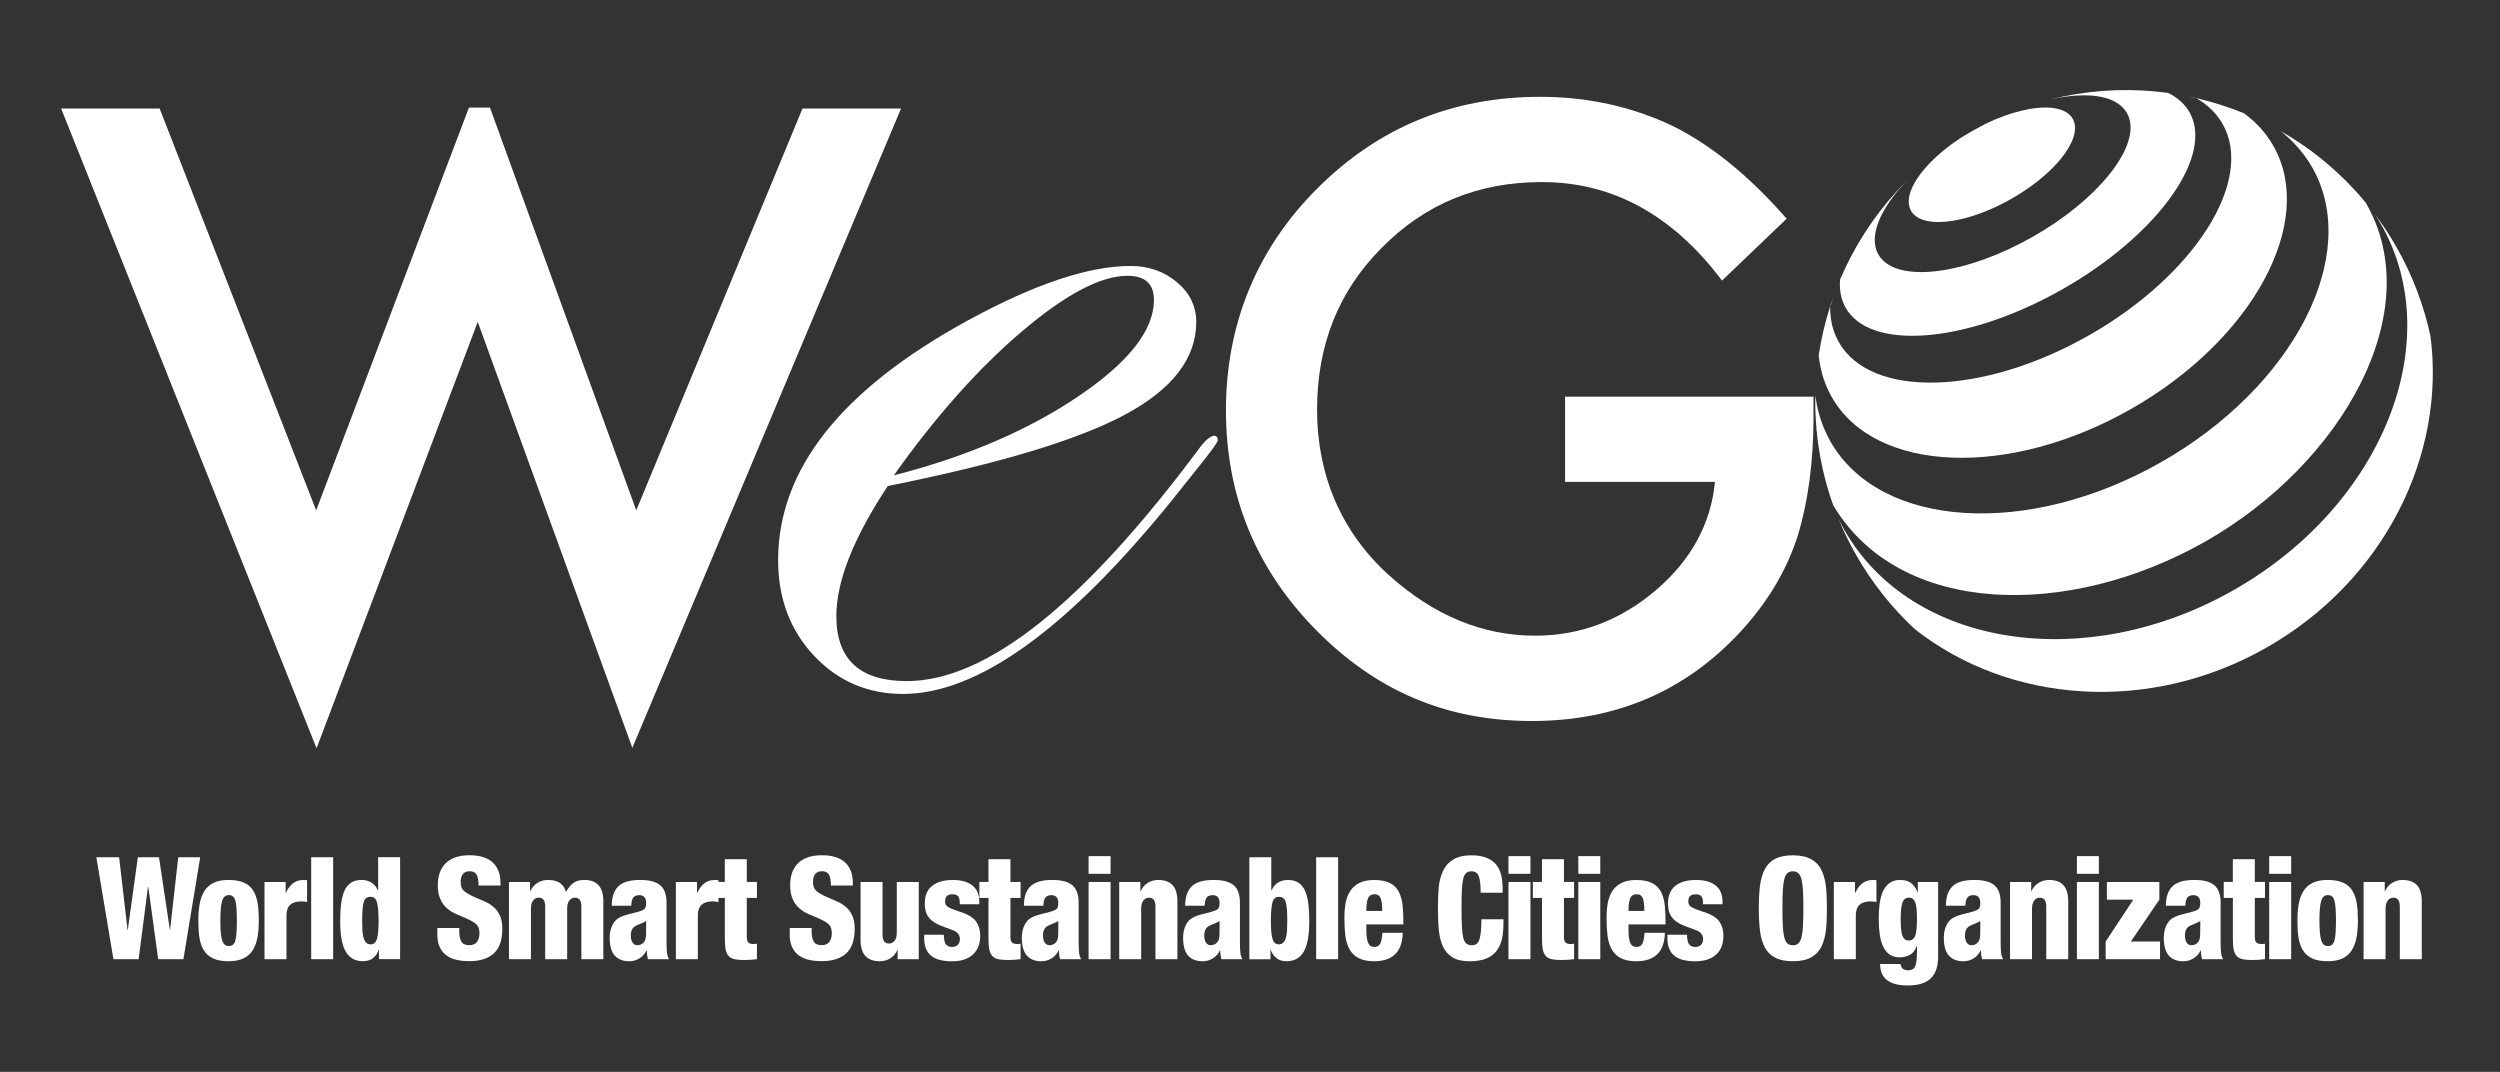 <?xml version="1.0" encoding="UTF-8"?> <svg xmlns="http://www.w3.org/2000/svg" width="800" height="343" viewBox="0 0 800 343" fill="none"><rect x="0" y="0" width="800" height="343" fill="#333333" stroke="none"/><path d="M500.821 126.93H580.321V133.28C580.321 147.74 578.621 160.53 575.211 171.66C571.891 181.96 566.281 191.6 558.391 200.57C540.531 220.68 517.811 230.72 490.231 230.72C462.651 230.72 440.271 221 421.081 201.56C401.891 182.04 392.301 158.61 392.301 131.28C392.301 103.95 402.061 79.69 421.581 60.26C441.101 40.74 464.851 30.98 492.861 30.98C507.891 30.98 521.931 34.04 534.971 40.16C547.431 46.28 559.691 56.22 571.731 69.98L551.041 89.79C535.261 68.78 516.031 58.26 493.351 58.26C473.001 58.26 455.921 65.28 442.141 79.32C428.351 93.11 421.461 110.39 421.461 131.15C421.461 151.91 429.141 170.24 444.511 184.11C458.871 196.99 474.451 203.42 491.231 203.42C505.511 203.42 518.351 198.62 529.731 189C541.111 179.31 547.471 167.7 548.791 154.2H500.821V126.91V126.93Z" fill="white"></path><path d="M389.7 140.87C389.7 141.36 388.25 143.45 385.34 147.16L374.93 160.21C341.51 201.44 312.85 222.06 288.95 222.06C277.65 222.06 268.16 217.98 260.5 209.84C252.83 201.69 249 191.49 249 179.23C249 150.19 269.24 124.63 309.73 102.53C331.02 90.92 348.36 85.11 361.75 85.11C367.55 85.11 372.51 86.85 376.63 90.31C380.74 93.78 382.8 98.02 382.8 103.02C382.8 114.63 375.22 124.52 360.06 132.66C344.9 140.81 319.57 148.43 284.08 155.52C273.11 172.14 267.63 186.01 267.63 197.14C267.63 211.02 275.14 217.95 290.16 217.95C315.67 217.95 346.91 193.07 383.89 143.3C385.83 140.72 387.44 139.43 388.74 139.43C389.38 139.59 389.71 140.07 389.71 140.88L389.7 140.87ZM369.26 95.99C369.26 90.83 366.44 88.25 360.79 88.25C352.25 88.25 340.99 94.18 327.04 106.03C313.08 117.89 299.41 133.25 286.02 152.12C309.25 146.15 328.92 137.72 345.06 126.83C361.19 115.94 369.26 105.66 369.26 95.98V95.99Z" fill="white"></path><path d="M203.601 163.31L156.791 34.43H150.061L101.171 163.31L51.081 34.72H19.561L101.301 239.45L152.881 103.01L202.351 239.32L288.331 34.72H256.801L203.601 163.31Z" fill="white"></path><path d="M702.831 31.43C702.831 31.43 702.781 31.41 702.751 31.39C702.511 31.33 702.271 31.27 702.021 31.22C701.431 31.14 700.821 31.07 700.221 31.01C701.091 31.14 701.971 31.27 702.831 31.43Z" fill="white"></path><path d="M586.62 95.62C586.36 96.17 586.11 96.72 585.87 97.27C585.8 97.51 585.72 97.75 585.65 97.99C585.65 98.02 585.65 98.05 585.65 98.07C585.96 97.25 586.29 96.43 586.63 95.61L586.62 95.62Z" fill="white"></path><path d="M725.28 207.23C763 185.78 782.71 145.54 777.75 107.55C775.67 97.83 772.09 88.25 766.92 79.15C764.78 75.38 762.43 71.81 759.89 68.44C760.62 69.55 761.32 70.68 761.98 71.85C783.37 109.46 762.26 161.83 714.81 188.81C667.37 215.79 611.57 207.17 590.18 169.56C589.52 168.39 588.89 167.21 588.32 166.02C589.92 169.93 591.79 173.77 593.94 177.54C599.11 186.64 605.51 194.61 612.8 201.37C642.91 225.05 687.58 228.68 725.3 207.23H725.28Z" fill="white"></path><path d="M744.41 52.12C739.82 48.26 734.92 44.86 729.77 41.93C731.27 43.1 732.68 44.36 733.99 45.72C736.28 48.08 738.27 50.7 739.92 53.59C755.78 81.46 734.12 123.69 691.53 147.91C648.96 172.13 601.59 169.16 585.74 141.27C584.09 138.37 582.86 135.32 582 132.15C581.51 130.33 581.15 128.47 580.9 126.59C580.79 132.5 581.21 138.46 582.17 144.39C583.12 150.22 584.6 156.02 586.64 161.71C607.88 197.3 661.9 198.19 705.75 173.26C749.48 148.38 777.22 99.57 757.03 64.85C753.17 60.18 748.94 55.93 744.4 52.13L744.41 52.12Z" fill="white"></path><path d="M585.65 97.99C585.6 98.13 585.56 98.28 585.51 98.42C585.55 98.3 585.6 98.19 585.64 98.07C585.64 98.04 585.64 98.01 585.64 97.99H585.65Z" fill="white"></path><path d="M703.19 31.49C703.05 31.45 702.89 31.41 702.75 31.38C702.78 31.4 702.81 31.4 702.83 31.42C702.96 31.44 703.08 31.46 703.19 31.48V31.49Z" fill="white"></path><path d="M723.81 41.48C722.11 39.54 720.2 37.79 718.08 36.25C713.25 34.28 708.27 32.69 703.2 31.5C703.09 31.48 702.97 31.46 702.84 31.44C705.89 33.19 708.4 35.43 710.29 38.17C710.61 38.64 710.94 39.14 711.23 39.65C721.51 57.73 702.36 88.02 668.45 107.31C634.53 126.6 598.71 127.57 588.43 109.5C588.14 108.99 587.88 108.46 587.63 107.93C586.24 104.92 585.61 101.61 585.65 98.1C585.61 98.22 585.56 98.33 585.52 98.45C583.95 103.42 582.77 108.5 581.99 113.66C582.24 116.27 582.76 118.81 583.58 121.26C584.24 123.27 585.11 125.2 586.16 127.06C599.99 151.39 642.84 153.11 681.86 130.92C720.89 108.73 741.31 71.01 727.48 46.69C726.43 44.84 725.2 43.11 723.82 41.51L723.81 41.48Z" fill="white"></path><path d="M695.47 30.66C695.32 30.56 695.15 30.47 694.99 30.37C694.61 30.15 694.22 29.94 693.82 29.74C682.77 28.23 671.44 28.56 660.27 30.87C659.81 31 659.34 31.13 658.86 31.27C663.66 30.42 667.99 30.27 671.55 30.86C673.01 31.1 674.34 31.46 675.52 31.95C677.79 32.89 679.54 34.29 680.62 36.17C680.9 36.67 681.12 37.19 681.31 37.74C684.47 47.42 671.29 63.93 650.5 75.76C629.7 87.58 608.77 90.48 602.07 82.81C601.69 82.37 601.35 81.91 601.07 81.41C600.01 79.53 599.7 77.32 600.07 74.88C600.25 73.62 600.62 72.29 601.15 70.92C602.48 67.55 604.81 63.91 607.99 60.23C607.64 60.57 607.28 60.9 606.94 61.23C599.25 69.64 593.17 79.22 588.82 89.48C588.79 89.93 588.76 90.38 588.76 90.82V91.37C588.8 93.96 589.41 96.36 590.62 98.49C590.84 98.89 591.1 99.27 591.35 99.64C600.33 112.32 630.51 109.32 660.04 92.53C689.56 75.74 707.56 51.33 701.25 37.13C701.06 36.72 700.87 36.31 700.64 35.92C699.44 33.79 697.67 32.04 695.48 30.68L695.47 30.66Z" fill="white"></path><path d="M660.27 30.88C658.86 31.17 657.46 31.49 656.07 31.84C657.03 31.63 657.96 31.44 658.87 31.28C659.35 31.14 659.82 31.01 660.28 30.88H660.27Z" fill="white"></path><path d="M609.9 58.1C608.89 59.12 607.89 60.16 606.93 61.22C607.28 60.89 607.63 60.56 607.98 60.22C608.59 59.52 609.24 58.81 609.9 58.11V58.1Z" fill="white"></path><path d="M660.459 35.52C659.029 34.84 657.219 34.48 655.129 34.41C652.749 34.35 650.019 34.67 647.059 35.37C643.399 36.24 639.399 37.67 635.329 39.64C634.879 39.87 634.419 40.11 633.989 40.35C633.059 40.84 632.129 41.33 631.219 41.86C630.299 42.38 629.399 42.92 628.509 43.46C628.069 43.72 627.639 43.99 627.219 44.26C623.439 46.75 620.169 49.45 617.549 52.16C615.439 54.34 613.759 56.53 612.599 58.6C611.599 60.43 610.969 62.17 610.819 63.75C610.699 65.11 610.909 66.37 611.519 67.44C612.079 68.42 612.919 69.18 613.999 69.77C619.589 72.75 631.629 70.45 643.609 63.64C655.589 56.83 663.709 47.66 664.009 41.33C664.069 40.11 663.829 38.99 663.289 38.02C662.679 36.94 661.699 36.12 660.469 35.53L660.459 35.52Z" fill="white"></path><mask id="mask0_191_1213" style="mask-type:luminance" maskUnits="userSpaceOnUse" x="0" y="0" width="800" height="343"><path d="M800 0H0V342.86H800V0Z" fill="white"></path></mask><g mask="url(#mask0_191_1213)"><path d="M68.081 306.64C66.801 306.02 65.821 305.13 65.161 303.99C64.491 302.85 64.051 301.53 63.811 300.01C63.581 298.51 63.471 296.71 63.471 294.65C63.471 292.59 63.611 290.86 63.881 289.31C64.151 287.75 64.641 286.4 65.331 285.24C66.021 284.08 67.001 283.18 68.281 282.54C69.551 281.9 71.181 281.58 73.141 281.58C75.221 281.58 76.911 281.89 78.221 282.52C79.521 283.15 80.491 284.03 81.141 285.18C81.791 286.32 82.231 287.64 82.471 289.16C82.701 290.66 82.821 292.45 82.821 294.52C82.821 296.59 82.681 298.31 82.411 299.87C82.131 301.42 81.651 302.78 80.961 303.93C80.261 305.09 79.281 305.99 78.011 306.63C76.731 307.27 75.121 307.59 73.151 307.59C71.071 307.59 69.381 307.28 68.091 306.65M75.301 288.15C74.971 287.01 74.271 286.43 73.201 286.43C72.191 286.43 71.481 287.03 71.101 288.22C70.711 289.4 70.511 291.53 70.511 294.57C70.511 297.61 70.711 299.74 71.101 300.94C71.491 302.15 72.191 302.74 73.201 302.74C74.271 302.74 74.971 302.18 75.301 301.03C75.641 299.89 75.801 297.75 75.801 294.61C75.801 291.47 75.641 289.29 75.301 288.15Z" fill="white"></path><path d="M84.641 282.23H91.411V285.7H91.501C92.021 284.48 92.741 283.49 93.671 282.73C94.591 281.97 95.761 281.59 97.141 281.59C97.601 281.59 97.981 281.62 98.271 281.68V288.63C97.661 288.51 97.011 288.45 96.321 288.45C94.851 288.45 93.701 288.81 92.891 289.52C92.081 290.24 91.671 291.37 91.671 292.93V306.95H84.641V282.24V282.23Z" fill="white"></path><path d="M106.61 274.32H99.58V306.94H106.61V274.32Z" fill="white"></path><path d="M121.269 303.93H121.189C120.869 304.93 120.299 305.79 119.469 306.51C118.649 307.22 117.519 307.58 116.109 307.58C113.679 307.58 111.859 306.57 110.659 304.56C109.459 302.55 108.859 299.29 108.859 294.78C108.859 292.68 108.959 290.85 109.139 289.3C109.329 287.75 109.659 286.39 110.139 285.23C110.619 284.07 111.309 283.18 112.219 282.54C113.129 281.9 114.279 281.58 115.669 281.58C116.799 281.58 117.819 281.83 118.729 282.33C119.639 282.83 120.369 283.69 120.919 284.91H121.009V274.31H128.039V306.93H121.269V303.91V303.93ZM120.669 288.88C120.349 287.62 119.649 286.98 118.579 286.98C117.419 286.98 116.689 287.56 116.369 288.72C116.049 289.88 115.899 291.78 115.899 294.43C115.899 295.65 115.919 296.68 115.959 297.53C115.999 298.39 116.109 299.17 116.289 299.89C116.469 300.61 116.739 301.17 117.109 301.58C117.479 301.99 117.989 302.2 118.629 302.2C119.619 302.2 120.279 301.6 120.629 300.42C120.979 299.23 121.149 297.34 121.149 294.75C121.149 292.16 120.989 290.14 120.669 288.88Z" fill="white"></path><path d="M146.969 296.98V298.12C146.969 299.49 147.199 300.56 147.659 301.32C148.119 302.08 148.949 302.46 150.139 302.46C151.329 302.46 152.169 302.09 152.679 301.34C153.189 300.59 153.429 299.67 153.429 298.58C153.429 297.21 153.009 296.19 152.149 295.52C151.289 294.85 149.949 294.15 148.139 293.42C146.839 292.9 145.779 292.43 144.969 292C144.159 291.57 143.379 290.99 142.619 290.26C141.869 289.53 141.259 288.59 140.799 287.45C140.339 286.31 140.099 284.91 140.099 283.27C140.099 281.9 140.279 280.64 140.639 279.5C140.999 278.36 141.589 277.35 142.399 276.46C143.209 275.58 144.259 274.89 145.569 274.41C146.869 273.92 148.439 273.68 150.259 273.68C152.079 273.68 153.549 273.9 154.819 274.34C156.089 274.78 157.119 275.4 157.899 276.21C158.689 277.01 159.259 277.95 159.619 279.02C159.979 280.08 160.159 281.27 160.159 282.58V283.36H153.129C153.129 281.74 152.929 280.6 152.529 279.93C152.099 279.17 151.359 278.79 150.319 278.79C148.379 278.79 147.409 279.96 147.409 282.31C147.409 283.62 147.849 284.62 148.709 285.3C149.579 285.99 150.939 286.71 152.789 287.47C154.059 287.99 155.109 288.45 155.919 288.86C156.729 289.27 157.509 289.84 158.269 290.55C159.019 291.26 159.619 292.16 160.069 293.24C160.519 294.33 160.739 295.64 160.739 297.2C160.739 300.8 159.839 303.42 158.029 305.08C156.219 306.74 153.589 307.57 150.149 307.57C148.729 307.57 147.419 307.44 146.219 307.18C145.019 306.92 143.949 306.47 143.009 305.83C142.069 305.19 141.319 304.31 140.769 303.2C140.219 302.09 139.949 300.71 139.949 299.07V296.97H146.979L146.969 296.98Z" fill="white"></path><path d="M162.85 282.23H169.62V285.16H169.71C170.23 284.03 170.98 283.15 171.97 282.53C172.95 281.9 174.08 281.59 175.35 281.59C175.95 281.59 176.53 281.64 177.07 281.73C177.6 281.82 178.14 282 178.68 282.26C179.21 282.52 179.69 282.91 180.11 283.42C180.53 283.94 180.87 284.59 181.13 285.38C181.94 283.98 182.78 283 183.65 282.43C184.52 281.87 185.62 281.58 186.95 281.58C188.97 281.58 190.5 282.14 191.52 283.25C192.55 284.36 193.07 286.09 193.07 288.44V306.94H186.04V290.08C186.04 288.2 185.36 287.25 184 287.25C183.27 287.25 182.68 287.54 182.2 288.14C181.72 288.74 181.49 289.61 181.49 290.77V306.94H174.46V290.08C174.46 288.2 173.78 287.25 172.42 287.25C171.69 287.25 171.09 287.54 170.61 288.14C170.14 288.74 169.9 289.61 169.9 290.77V306.94H162.87V282.23H162.85Z" fill="white"></path><path d="M195.75 289.81C195.78 288.17 196.02 286.8 196.47 285.72C196.92 284.64 197.56 283.79 198.4 283.18C199.21 282.6 200.14 282.19 201.18 281.95C202.22 281.71 203.48 281.59 204.96 281.59C207.88 281.59 210 282.17 211.32 283.31C212.64 284.45 213.29 286.32 213.29 288.91V301.61C213.29 302.95 213.34 304.05 213.44 304.92C213.54 305.79 213.77 306.47 214.11 306.95H207.34C207.14 306.25 207.01 305.31 206.95 304.12H206.86C206.4 305.19 205.66 306.03 204.65 306.66C203.64 307.29 202.53 307.6 201.35 307.6C199.32 307.6 197.78 306.99 196.7 305.77C195.63 304.56 195.1 302.65 195.1 300.06C195.1 298.63 195.36 297.35 195.88 296.22C196.4 295.09 197.1 294.27 197.97 293.76C198.54 293.42 199.22 293.13 199.98 292.89C200.75 292.65 201.65 292.4 202.69 292.16C203.53 291.94 204.05 291.81 204.25 291.75C205.32 291.45 206.01 291.13 206.31 290.79C206.61 290.45 206.77 289.83 206.77 288.92C206.77 288.13 206.59 287.52 206.23 287.09C205.87 286.67 205.31 286.45 204.56 286.45C203.64 286.45 202.99 286.72 202.61 287.28C202.23 287.82 202.03 288.68 202 289.83H195.75V289.81ZM202.41 301.62C202.77 302.18 203.28 302.47 203.91 302.47C204.72 302.47 205.39 302.19 205.93 301.64C206.46 301.09 206.73 300.24 206.73 299.08C206.73 298.16 206.75 297.19 206.77 296.16V294.74C205.99 295.17 205.12 295.56 204.17 295.93C203.56 296.2 203.15 296.42 202.95 296.57C202.23 297.15 201.86 298.07 201.86 299.32C201.86 300.29 202.04 301.06 202.4 301.62" fill="white"></path><path d="M216.27 282.23H223.04V285.7H223.13C223.65 284.48 224.37 283.49 225.3 282.73C226.22 281.97 227.39 281.59 228.77 281.59C229.23 281.59 229.61 281.62 229.9 281.68V288.63C229.29 288.51 228.64 288.45 227.95 288.45C226.47 288.45 225.33 288.81 224.52 289.52C223.71 290.24 223.31 291.37 223.31 292.93V306.95H216.28V282.24L216.27 282.23Z" fill="white"></path><path d="M231.939 287.34H229.029V282.22H231.939V274.95H238.969V282.22H242.219V287.34H238.969V299.81C238.969 300.66 239.139 301.26 239.469 301.59C239.799 301.93 240.389 302.09 241.219 302.09C241.479 302.09 241.819 302.06 242.219 302V306.93C240.889 307.11 239.539 307.2 238.189 307.2C236.839 307.2 235.849 307.12 235.089 306.95C234.319 306.78 233.709 306.47 233.249 306.01C232.789 305.55 232.449 304.89 232.249 304.02C232.049 303.15 231.949 301.99 231.949 300.52V287.32L231.939 287.34Z" fill="white"></path><path d="M259.721 296.98V298.12C259.721 299.49 259.951 300.56 260.411 301.32C260.871 302.08 261.701 302.46 262.891 302.46C264.081 302.46 264.921 302.09 265.431 301.34C265.941 300.59 266.181 299.67 266.181 298.58C266.181 297.21 265.761 296.19 264.901 295.52C264.041 294.85 262.701 294.15 260.891 293.42C259.591 292.9 258.531 292.43 257.721 292C256.911 291.57 256.131 290.99 255.371 290.26C254.621 289.53 254.011 288.59 253.551 287.45C253.091 286.31 252.851 284.91 252.851 283.27C252.851 281.9 253.031 280.64 253.391 279.5C253.751 278.36 254.341 277.35 255.151 276.46C255.961 275.58 257.011 274.89 258.321 274.41C259.621 273.92 261.191 273.68 263.011 273.68C264.831 273.68 266.301 273.9 267.571 274.34C268.841 274.78 269.871 275.4 270.651 276.21C271.441 277.01 272.011 277.95 272.371 279.02C272.731 280.08 272.911 281.27 272.911 282.58V283.36H265.881C265.881 281.74 265.681 280.6 265.281 279.93C264.851 279.17 264.111 278.79 263.071 278.79C261.131 278.79 260.161 279.96 260.161 282.31C260.161 283.62 260.601 284.62 261.471 285.3C262.341 285.99 263.701 286.71 265.551 287.47C266.821 287.99 267.871 288.45 268.681 288.86C269.491 289.27 270.271 289.84 271.031 290.55C271.781 291.26 272.381 292.16 272.831 293.24C273.281 294.33 273.501 295.64 273.501 297.2C273.501 300.8 272.601 303.42 270.791 305.08C268.981 306.74 266.351 307.57 262.911 307.57C261.491 307.57 260.181 307.44 258.981 307.18C257.781 306.92 256.711 306.47 255.771 305.83C254.831 305.19 254.081 304.31 253.531 303.2C252.981 302.09 252.711 300.71 252.711 299.07V296.97H259.741L259.721 296.98Z" fill="white"></path><path d="M294.011 306.95H287.241V304.02H287.151C286.651 305.12 285.921 305.99 284.941 306.63C283.951 307.27 282.811 307.59 281.511 307.59C279.481 307.59 277.961 307.03 276.931 305.92C275.901 304.81 275.381 303.08 275.381 300.74V282.24H282.411V299.1C282.411 300.99 283.091 301.93 284.451 301.93C285.181 301.93 285.781 301.63 286.261 301.04C286.741 300.45 286.971 299.57 286.971 298.42V282.25H294.001V306.96L294.011 306.95Z" fill="white"></path><path d="M302 299.09C302.06 300.37 302.22 301.3 302.48 301.88C302.91 302.64 303.64 303.02 304.65 303.02C305.46 303.02 306.08 302.79 306.52 302.32C306.95 301.85 307.17 301.24 307.17 300.51C307.17 299.87 306.98 299.3 306.59 298.79C306.2 298.29 305.5 297.85 304.48 297.49C302.74 296.88 301.4 296.36 300.45 295.94C299.49 295.52 298.68 295 297.99 294.42C297.32 293.82 296.8 293.1 296.45 292.25C296.1 291.4 295.93 290.33 295.93 289.05C295.93 286.62 296.7 284.76 298.25 283.5C299.79 282.24 302 281.6 304.87 281.6C306.46 281.6 307.81 281.78 308.9 282.15C310.01 282.52 310.88 283.02 311.55 283.68C312.22 284.33 312.69 285.07 312.96 285.9C313.23 286.72 313.37 287.61 313.37 288.55V289.37H307.12V288.91C307.12 287.88 306.93 287.16 306.56 286.76C306.18 286.37 305.6 286.17 304.82 286.17C303.95 286.17 303.34 286.37 302.97 286.76C302.61 287.16 302.43 287.73 302.43 288.45C302.43 289.25 302.74 289.84 303.38 290.24C304.02 290.63 305.03 291.06 306.42 291.52C307.55 291.86 308.48 292.19 309.21 292.51C309.96 292.83 310.67 293.27 311.36 293.83C312.06 294.4 312.61 295.15 313.03 296.09C313.45 297.03 313.66 298.18 313.66 299.52C313.66 302.05 312.88 304.03 311.32 305.46C309.76 306.89 307.55 307.61 304.68 307.61C301.59 307.61 299.32 307 297.89 305.78C296.46 304.57 295.74 302.71 295.74 300.21V299.11H301.99L302 299.09Z" fill="white"></path><path d="M316.31 287.34H313.4V282.22H316.31V274.95H323.34V282.22H326.59V287.34H323.34V299.81C323.34 300.66 323.51 301.26 323.84 301.59C324.17 301.93 324.76 302.09 325.59 302.09C325.86 302.09 326.19 302.06 326.59 302V306.93C325.26 307.11 323.91 307.2 322.56 307.2C321.21 307.2 320.22 307.12 319.46 306.95C318.69 306.78 318.08 306.47 317.62 306.01C317.16 305.55 316.82 304.89 316.62 304.02C316.42 303.15 316.31 301.99 316.31 300.52V287.32V287.34Z" fill="white"></path><path d="M327.64 289.81C327.67 288.17 327.9 286.8 328.35 285.72C328.8 284.64 329.45 283.79 330.28 283.18C331.09 282.6 332.02 282.19 333.06 281.95C334.1 281.71 335.36 281.59 336.84 281.59C339.77 281.59 341.88 282.17 343.2 283.31C344.52 284.45 345.17 286.32 345.17 288.91V301.61C345.17 302.95 345.22 304.05 345.32 304.92C345.42 305.79 345.65 306.47 345.99 306.95H339.22C339.02 306.25 338.89 305.31 338.83 304.12H338.75C338.29 305.19 337.55 306.03 336.53 306.66C335.52 307.29 334.42 307.6 333.24 307.6C331.21 307.6 329.67 306.99 328.59 305.77C327.52 304.56 326.98 302.65 326.98 300.06C326.98 298.63 327.24 297.35 327.76 296.22C328.28 295.09 328.98 294.27 329.85 293.76C330.42 293.42 331.1 293.13 331.86 292.89C332.63 292.65 333.53 292.4 334.57 292.16C335.41 291.94 335.93 291.81 336.13 291.75C337.2 291.45 337.89 291.13 338.19 290.79C338.49 290.45 338.65 289.83 338.65 288.92C338.65 288.13 338.47 287.52 338.11 287.09C337.75 286.67 337.19 286.45 336.44 286.45C335.52 286.45 334.87 286.72 334.49 287.28C334.11 287.82 333.91 288.68 333.88 289.83H327.63L327.64 289.81ZM334.3 301.62C334.66 302.18 335.17 302.47 335.8 302.47C336.61 302.47 337.28 302.19 337.82 301.64C338.35 301.09 338.62 300.24 338.62 299.08C338.62 298.16 338.64 297.19 338.66 296.16V294.74C337.88 295.17 337.01 295.56 336.06 295.93C335.45 296.2 335.04 296.42 334.84 296.57C334.11 297.15 333.75 298.07 333.75 299.32C333.75 300.29 333.93 301.06 334.29 301.62" fill="white"></path><path d="M348.35 273.96H355.38V279.62H348.35V273.96ZM348.35 282.23H355.38V306.94H348.35V282.23Z" fill="white"></path><path d="M358.15 282.23H364.92V285.16H365.01C365.53 284.03 366.28 283.15 367.27 282.53C368.25 281.9 369.38 281.59 370.65 281.59C372.68 281.59 374.21 282.15 375.23 283.26C376.26 284.37 376.77 286.1 376.77 288.45V306.95H369.74V290.09C369.74 288.21 369.06 287.26 367.7 287.26C366.97 287.26 366.37 287.55 365.89 288.15C365.41 288.75 365.18 289.62 365.18 290.78V306.95H358.15V282.24V282.23Z" fill="white"></path><path d="M379.25 289.81C379.28 288.17 379.51 286.8 379.96 285.72C380.41 284.64 381.06 283.79 381.89 283.18C382.7 282.6 383.63 282.19 384.67 281.95C385.71 281.71 386.97 281.59 388.45 281.59C391.38 281.59 393.49 282.17 394.81 283.31C396.13 284.45 396.78 286.32 396.78 288.91V301.61C396.78 302.95 396.83 304.05 396.93 304.92C397.03 305.79 397.26 306.47 397.6 306.95H390.83C390.63 306.25 390.5 305.31 390.44 304.12H390.35C389.89 305.19 389.15 306.03 388.13 306.66C387.12 307.29 386.02 307.6 384.84 307.6C382.81 307.6 381.27 306.99 380.19 305.77C379.12 304.56 378.59 302.65 378.59 300.06C378.59 298.63 378.85 297.35 379.37 296.22C379.89 295.09 380.59 294.27 381.46 293.76C382.03 293.42 382.71 293.13 383.47 292.89C384.24 292.65 385.14 292.4 386.18 292.16C387.02 291.94 387.54 291.81 387.74 291.75C388.81 291.45 389.5 291.13 389.8 290.79C390.1 290.45 390.26 289.83 390.26 288.92C390.26 288.13 390.08 287.52 389.72 287.09C389.36 286.67 388.8 286.45 388.05 286.45C387.13 286.45 386.48 286.72 386.1 287.28C385.72 287.82 385.52 288.68 385.49 289.83H379.24L379.25 289.81ZM385.91 301.62C386.27 302.18 386.78 302.47 387.41 302.47C388.22 302.47 388.89 302.19 389.43 301.64C389.96 301.09 390.23 300.24 390.23 299.08C390.23 298.16 390.25 297.19 390.27 296.16V294.74C389.49 295.17 388.62 295.56 387.67 295.93C387.06 296.2 386.65 296.42 386.45 296.57C385.72 297.15 385.36 298.07 385.36 299.32C385.36 300.29 385.54 301.06 385.9 301.62" fill="white"></path><path d="M399.779 274.32H406.809V284.92H406.899C407.449 283.7 408.179 282.84 409.089 282.34C409.999 281.84 411.019 281.59 412.149 281.59C413.539 281.59 414.689 281.9 415.599 282.53C416.509 283.16 417.209 284.05 417.689 285.23C418.169 286.4 418.499 287.77 418.689 289.32C418.879 290.87 418.969 292.7 418.969 294.8C418.969 299.31 418.369 302.56 417.169 304.58C415.969 306.59 414.149 307.59 411.729 307.59C410.299 307.59 409.189 307.23 408.369 306.52C407.539 305.8 406.969 304.94 406.649 303.94H406.559V306.96H399.789V274.34L399.779 274.32ZM407.199 300.41C407.549 301.6 408.209 302.19 409.199 302.19C409.839 302.19 410.339 301.98 410.719 301.55C411.089 301.12 411.369 300.56 411.549 299.86C411.719 299.16 411.829 298.39 411.869 297.53C411.909 296.68 411.929 295.65 411.929 294.43C411.929 291.78 411.769 289.87 411.459 288.72C411.139 287.56 410.399 286.98 409.239 286.98C408.169 286.98 407.469 287.61 407.159 288.87C406.839 290.13 406.679 292.09 406.679 294.74C406.679 297.39 406.849 299.21 407.199 300.4" fill="white"></path><path d="M428.2 274.32H421.17V306.94H428.2V274.32Z" fill="white"></path><path d="M437.231 295.8V297.31C437.231 299.32 437.411 300.78 437.781 301.67C438.141 302.57 438.811 303.02 439.801 303.02C440.691 303.02 441.321 302.67 441.681 301.97C442.041 301.27 442.261 300.12 442.361 298.5H448.871C448.811 301.55 448.001 303.82 446.461 305.34C444.911 306.84 442.671 307.6 439.751 307.6C437.641 307.6 435.931 307.24 434.631 306.52C433.331 305.81 432.361 304.81 431.731 303.55C431.091 302.29 430.681 300.88 430.501 299.33C430.311 297.78 430.211 295.9 430.211 293.7C430.211 291.85 430.351 290.19 430.641 288.75C430.931 287.3 431.441 286.05 432.161 284.98C432.881 283.92 433.871 283.08 435.111 282.49C436.361 281.89 437.911 281.6 439.751 281.6C441.871 281.6 443.561 281.94 444.831 282.6C446.101 283.27 447.041 284.22 447.651 285.43C448.261 286.65 448.651 288.06 448.831 289.66C449.001 291.26 449.091 293.31 449.091 295.8H437.241H437.231ZM442.311 291.5C442.311 289.64 442.141 288.29 441.811 287.44C441.471 286.59 440.851 286.16 439.921 286.16C438.851 286.16 438.131 286.59 437.771 287.44C437.411 288.29 437.221 289.65 437.221 291.5H442.301H442.311Z" fill="white"></path><path d="M473.811 285.66C473.811 283.16 473.611 281.4 473.201 280.36C472.791 279.33 472.011 278.81 470.861 278.81C470.131 278.81 469.561 279.01 469.141 279.4C468.721 279.8 468.411 280.43 468.211 281.3C468.011 282.17 467.871 283.29 467.801 284.65C467.721 286.03 467.691 287.9 467.691 290.28C467.691 292.89 467.721 294.95 467.801 296.45C467.871 297.94 468.021 299.14 468.231 300.03C468.451 300.93 468.771 301.57 469.211 301.93C469.651 302.29 470.251 302.48 471.031 302.48C472.271 302.48 473.081 301.82 473.461 300.51C473.841 299.21 474.041 297.09 474.061 294.16H481.101V295.3C481.101 297.22 480.951 298.9 480.641 300.35C480.331 301.8 479.781 303.07 478.991 304.17C478.191 305.26 477.081 306.11 475.651 306.71C474.211 307.31 472.401 307.6 470.201 307.6C468.001 307.6 466.131 307.18 464.771 306.34C463.411 305.5 462.401 304.33 461.731 302.85C461.061 301.35 460.631 299.64 460.431 297.68C460.231 295.73 460.131 293.31 460.131 290.41C460.131 287.8 460.231 285.58 460.411 283.77C460.601 281.96 461.041 280.29 461.741 278.75C462.441 277.21 463.521 275.98 465.001 275.07C466.471 274.16 468.441 273.7 470.901 273.7C474.201 273.7 476.681 274.53 478.341 276.19C480.011 277.84 480.841 280.55 480.841 284.3V285.67H473.811V285.66Z" fill="white"></path><path d="M482.711 273.96H489.741V279.62H482.711V273.96ZM482.711 282.23H489.741V306.94H482.711V282.23Z" fill="white"></path><path d="M493.43 287.34H490.52V282.22H493.43V274.95H500.46V282.22H503.71V287.34H500.46V299.81C500.46 300.66 500.63 301.26 500.96 301.59C501.29 301.93 501.88 302.09 502.71 302.09C502.97 302.09 503.31 302.06 503.71 302V306.93C502.38 307.11 501.03 307.2 499.68 307.2C498.33 307.2 497.34 307.12 496.58 306.95C495.81 306.78 495.2 306.47 494.74 306.01C494.28 305.55 493.94 304.89 493.74 304.02C493.54 303.15 493.44 301.99 493.44 300.52V287.32L493.43 287.34Z" fill="white"></path><path d="M505.061 273.96H512.091V279.62H505.061V273.96ZM505.061 282.23H512.091V306.94H505.061V282.23Z" fill="white"></path><path d="M521.12 295.8V297.31C521.12 299.32 521.3 300.78 521.66 301.67C522.02 302.57 522.69 303.02 523.68 303.02C524.57 303.02 525.2 302.67 525.57 301.97C525.93 301.27 526.15 300.12 526.25 298.5H532.76C532.7 301.55 531.89 303.82 530.35 305.34C528.8 306.84 526.56 307.6 523.64 307.6C521.53 307.6 519.82 307.24 518.52 306.52C517.22 305.81 516.25 304.81 515.62 303.55C514.98 302.29 514.57 300.88 514.39 299.33C514.2 297.78 514.1 295.9 514.1 293.7C514.1 291.85 514.24 290.19 514.53 288.75C514.82 287.3 515.33 286.05 516.05 284.98C516.77 283.92 517.76 283.08 519 282.49C520.25 281.89 521.8 281.6 523.64 281.6C525.75 281.6 527.45 281.94 528.72 282.6C530 283.27 530.94 284.22 531.54 285.43C532.15 286.65 532.54 288.06 532.72 289.66C532.89 291.26 532.98 293.31 532.98 295.8H521.13H521.12ZM526.2 291.5C526.2 289.64 526.03 288.29 525.7 287.44C525.36 286.59 524.74 286.16 523.81 286.16C522.74 286.16 522.02 286.59 521.66 287.44C521.3 288.29 521.12 289.65 521.12 291.5H526.2Z" fill="white"></path><path d="M539.83 299.09C539.89 300.37 540.05 301.3 540.31 301.88C540.74 302.64 541.47 303.02 542.48 303.02C543.29 303.02 543.91 302.79 544.35 302.32C544.78 301.85 545 301.24 545 300.51C545 299.87 544.81 299.3 544.42 298.79C544.03 298.29 543.33 297.85 542.31 297.49C540.57 296.88 539.23 296.36 538.28 295.94C537.32 295.52 536.51 295 535.82 294.42C535.15 293.82 534.63 293.1 534.28 292.25C533.93 291.4 533.76 290.33 533.76 289.05C533.76 286.62 534.53 284.76 536.08 283.5C537.62 282.24 539.83 281.6 542.7 281.6C544.29 281.6 545.64 281.78 546.73 282.15C547.84 282.52 548.71 283.02 549.38 283.68C550.05 284.33 550.52 285.07 550.79 285.9C551.06 286.72 551.2 287.61 551.2 288.55V289.37H544.95V288.91C544.95 287.88 544.76 287.16 544.39 286.76C544.01 286.37 543.43 286.17 542.65 286.17C541.78 286.17 541.17 286.37 540.8 286.76C540.44 287.16 540.26 287.73 540.26 288.45C540.26 289.25 540.57 289.84 541.21 290.24C541.85 290.63 542.86 291.06 544.25 291.52C545.38 291.86 546.31 292.19 547.04 292.51C547.79 292.83 548.5 293.27 549.19 293.83C549.89 294.4 550.44 295.15 550.86 296.09C551.28 297.03 551.49 298.18 551.49 299.52C551.49 302.05 550.71 304.03 549.15 305.46C547.58 306.89 545.37 307.61 542.51 307.61C539.42 307.61 537.15 307 535.72 305.78C534.29 304.57 533.57 302.71 533.57 300.21V299.11H539.82L539.83 299.09Z" fill="white"></path><path d="M584.31 297.56C584.11 299.43 583.66 301.14 582.96 302.68C582.27 304.22 581.17 305.42 579.68 306.29C578.19 307.16 576.2 307.59 573.71 307.59C571.37 307.59 569.47 307.21 568.03 306.45C566.58 305.69 565.48 304.58 564.73 303.14C563.98 301.69 563.47 299.97 563.21 297.98C562.95 295.98 562.82 293.53 562.82 290.65C562.82 287.77 562.96 285.31 563.21 283.34C563.47 281.36 563.98 279.64 564.73 278.17C565.48 276.71 566.58 275.6 568.03 274.84C569.47 274.08 571.37 273.7 573.71 273.7C576.2 273.7 578.19 274.14 579.68 275C581.17 275.87 582.26 277.07 582.96 278.61C583.66 280.15 584.1 281.85 584.31 283.72C584.51 285.6 584.61 287.9 584.61 290.65C584.61 293.4 584.51 295.7 584.31 297.57M570.51 296.47C570.6 297.92 570.75 299.08 570.97 299.97C571.19 300.85 571.52 301.49 571.95 301.89C572.38 302.28 572.96 302.48 573.69 302.48C574.42 302.48 575.04 302.28 575.47 301.89C575.9 301.49 576.24 300.84 576.47 299.95C576.7 299.05 576.86 297.89 576.94 296.46C577.03 295.03 577.08 293.09 577.08 290.66C577.08 288.23 577.03 286.29 576.94 284.85C576.86 283.42 576.7 282.26 576.47 281.36C576.24 280.47 575.9 279.82 575.47 279.42C575.04 279.02 574.44 278.82 573.69 278.82C572.94 278.82 572.38 279.02 571.95 279.42C571.52 279.82 571.19 280.46 570.97 281.33C570.75 282.22 570.6 283.39 570.51 284.83C570.43 286.28 570.38 288.22 570.38 290.66C570.38 293.1 570.43 295.04 570.51 296.48" fill="white"></path><path d="M586.83 282.23H593.6V285.7H593.69C594.21 284.48 594.93 283.49 595.86 282.73C596.78 281.97 597.95 281.59 599.33 281.59C599.79 281.59 600.17 281.62 600.46 281.68V288.63C599.85 288.51 599.2 288.45 598.51 288.45C597.04 288.45 595.89 288.81 595.08 289.52C594.27 290.24 593.86 291.37 593.86 292.93V306.95H586.83V282.24V282.23Z" fill="white"></path><path d="M613.689 282.23H620.199V306.07C620.199 307.53 620.029 308.82 619.699 309.94C619.359 311.05 618.829 312.02 618.069 312.84C617.319 313.66 616.319 314.29 615.059 314.71C613.799 315.13 612.259 315.35 610.439 315.35C608.789 315.35 607.399 315.18 606.249 314.82C605.109 314.47 604.199 313.98 603.519 313.36C602.839 312.73 602.359 312.01 602.069 311.19C601.779 310.36 601.639 309.47 601.639 308.49H608.149C608.289 309.19 608.539 309.7 608.879 310C609.349 310.34 609.929 310.5 610.619 310.5C611.749 310.5 612.499 310.06 612.869 309.18C613.249 308.29 613.439 306.64 613.439 304.2V302.7H613.349C612.919 304 612.209 304.95 611.249 305.51C610.279 306.07 609.129 306.35 607.799 306.35C606.559 306.35 605.509 306.04 604.649 305.43C603.799 304.82 603.119 303.98 602.609 302.89C602.099 301.81 601.739 300.55 601.529 299.1C601.309 297.65 601.199 296.03 601.199 294.24C601.199 292.45 601.279 290.93 601.439 289.51C601.599 288.09 601.919 286.78 602.389 285.58C602.869 284.38 603.569 283.41 604.489 282.68C605.419 281.95 606.599 281.58 608.059 281.58C609.519 281.58 610.709 281.93 611.589 282.63C612.479 283.33 613.149 284.3 613.609 285.55H613.699V282.22L613.689 282.23ZM608.789 299.48C609.169 300.47 609.829 300.96 610.789 300.96C611.749 300.96 612.459 300.48 612.849 299.5C613.239 298.52 613.429 296.67 613.429 293.92C613.429 291.55 613.249 289.84 612.889 288.8C612.529 287.77 611.859 287.25 610.869 287.25C609.799 287.25 609.089 287.82 608.739 288.96C608.389 290.1 608.219 291.83 608.219 294.15C608.219 296.71 608.409 298.48 608.779 299.47" fill="white"></path><path d="M622.68 289.81C622.71 288.17 622.94 286.8 623.39 285.72C623.84 284.64 624.49 283.79 625.32 283.18C626.13 282.6 627.06 282.19 628.1 281.95C629.14 281.71 630.4 281.59 631.88 281.59C634.81 281.59 636.92 282.17 638.24 283.31C639.56 284.45 640.21 286.32 640.21 288.91V301.61C640.21 302.95 640.26 304.05 640.36 304.92C640.46 305.79 640.69 306.47 641.03 306.95H634.26C634.06 306.25 633.93 305.31 633.87 304.12H633.79C633.33 305.19 632.59 306.03 631.57 306.66C630.56 307.29 629.46 307.6 628.28 307.6C626.25 307.6 624.71 306.99 623.63 305.77C622.56 304.56 622.02 302.65 622.02 300.06C622.02 298.63 622.28 297.35 622.8 296.22C623.32 295.09 624.02 294.27 624.89 293.76C625.46 293.42 626.14 293.13 626.9 292.89C627.67 292.65 628.57 292.4 629.61 292.16C630.45 291.94 630.97 291.81 631.17 291.75C632.24 291.45 632.93 291.13 633.23 290.79C633.53 290.45 633.69 289.83 633.69 288.92C633.69 288.13 633.51 287.52 633.15 287.09C632.79 286.67 632.23 286.45 631.48 286.45C630.56 286.45 629.91 286.72 629.53 287.28C629.15 287.82 628.95 288.68 628.92 289.83H622.67L622.68 289.81ZM629.34 301.62C629.7 302.18 630.2 302.47 630.84 302.47C631.65 302.47 632.32 302.19 632.86 301.64C633.39 301.09 633.66 300.24 633.66 299.08C633.66 298.16 633.68 297.19 633.7 296.16V294.74C632.92 295.17 632.05 295.56 631.1 295.93C630.49 296.2 630.08 296.42 629.88 296.57C629.15 297.15 628.79 298.07 628.79 299.32C628.79 300.29 628.97 301.06 629.33 301.62" fill="white"></path><path d="M643.211 282.23H649.981V285.16H650.071C650.591 284.03 651.341 283.15 652.331 282.53C653.311 281.9 654.441 281.59 655.711 281.59C657.741 281.59 659.271 282.15 660.291 283.26C661.321 284.37 661.831 286.1 661.831 288.45V306.95H654.801V290.09C654.801 288.21 654.121 287.26 652.771 287.26C652.041 287.26 651.441 287.55 650.961 288.15C650.481 288.75 650.241 289.62 650.241 290.78V306.95H643.211V282.24V282.23Z" fill="white"></path><path d="M664.609 273.96H671.639V279.62H664.609V273.96ZM664.609 282.23H671.639V306.94H664.609V282.23Z" fill="white"></path><path d="M673.811 301.28L682.661 287.89H674.201V282.23H690.991V287.89L681.881 301.28H691.211V306.95H673.811V301.28Z" fill="white"></path><path d="M693.07 289.81C693.1 288.17 693.33 286.8 693.78 285.72C694.23 284.64 694.88 283.79 695.71 283.18C696.52 282.6 697.45 282.19 698.49 281.95C699.53 281.71 700.79 281.59 702.27 281.59C705.2 281.59 707.31 282.17 708.63 283.31C709.95 284.45 710.6 286.32 710.6 288.91V301.61C710.6 302.95 710.65 304.05 710.75 304.92C710.85 305.79 711.08 306.47 711.42 306.95H704.65C704.45 306.25 704.32 305.31 704.26 304.12H704.17C703.71 305.19 702.97 306.03 701.95 306.66C700.94 307.29 699.84 307.6 698.66 307.6C696.63 307.6 695.09 306.99 694.01 305.77C692.94 304.56 692.41 302.65 692.41 300.06C692.41 298.63 692.67 297.35 693.19 296.22C693.71 295.09 694.41 294.27 695.28 293.76C695.85 293.42 696.53 293.13 697.29 292.89C698.06 292.65 698.96 292.4 700 292.16C700.84 291.94 701.36 291.81 701.56 291.75C702.63 291.45 703.32 291.13 703.62 290.79C703.92 290.45 704.08 289.83 704.08 288.92C704.08 288.13 703.9 287.52 703.54 287.09C703.18 286.67 702.62 286.45 701.87 286.45C700.95 286.45 700.3 286.72 699.92 287.28C699.54 287.82 699.34 288.68 699.31 289.83H693.06L693.07 289.81ZM699.73 301.62C700.09 302.18 700.6 302.47 701.23 302.47C702.04 302.47 702.71 302.19 703.25 301.64C703.78 301.09 704.05 300.24 704.05 299.08C704.05 298.16 704.07 297.19 704.09 296.16V294.74C703.31 295.17 702.44 295.56 701.49 295.93C700.88 296.2 700.47 296.42 700.27 296.57C699.54 297.15 699.18 298.07 699.18 299.32C699.18 300.29 699.36 301.06 699.72 301.62" fill="white"></path><path d="M714.51 287.34H711.6V282.22H714.51V274.95H721.54V282.22H724.79V287.34H721.54V299.81C721.54 300.66 721.71 301.26 722.04 301.59C722.37 301.93 722.96 302.09 723.79 302.09C724.05 302.09 724.39 302.06 724.79 302V306.93C723.46 307.11 722.11 307.2 720.76 307.2C719.41 307.2 718.42 307.12 717.66 306.95C716.89 306.78 716.28 306.47 715.82 306.01C715.36 305.55 715.02 304.89 714.82 304.02C714.62 303.15 714.52 301.99 714.52 300.52V287.32L714.51 287.34Z" fill="white"></path><path d="M726.141 273.96H733.171V279.62H726.141V273.96ZM726.141 282.23H733.171V306.94H726.141V282.23Z" fill="white"></path><path d="M739.79 306.64C738.51 306.02 737.53 305.13 736.87 303.99C736.2 302.85 735.76 301.53 735.52 300.01C735.29 298.51 735.18 296.71 735.18 294.65C735.18 292.59 735.32 290.86 735.59 289.31C735.86 287.75 736.35 286.4 737.04 285.24C737.73 284.08 738.71 283.18 739.99 282.54C741.26 281.9 742.88 281.58 744.85 281.58C746.93 281.58 748.62 281.89 749.93 282.52C751.23 283.15 752.2 284.03 752.85 285.18C753.5 286.32 753.94 287.64 754.18 289.16C754.41 290.66 754.53 292.45 754.53 294.52C754.53 296.59 754.39 298.31 754.12 299.87C753.84 301.42 753.36 302.78 752.67 303.93C751.97 305.09 750.99 305.99 749.72 306.63C748.44 307.27 746.83 307.59 744.86 307.59C742.78 307.59 741.09 307.28 739.8 306.65M747.01 288.15C746.68 287.01 745.98 286.43 744.91 286.43C743.9 286.43 743.19 287.03 742.81 288.22C742.42 289.4 742.22 291.53 742.22 294.57C742.22 297.61 742.42 299.74 742.81 300.94C743.2 302.15 743.9 302.74 744.91 302.74C745.98 302.74 746.68 302.18 747.01 301.03C747.35 299.89 747.51 297.75 747.51 294.61C747.51 291.47 747.35 289.29 747.01 288.15Z" fill="white"></path><path d="M756.35 282.23H763.12V285.16H763.21C763.73 284.03 764.48 283.15 765.47 282.53C766.45 281.9 767.58 281.59 768.85 281.59C770.88 281.59 772.4 282.15 773.43 283.26C774.46 284.37 774.97 286.1 774.97 288.45V306.95H767.94V290.09C767.94 288.21 767.26 287.26 765.91 287.26C765.18 287.26 764.58 287.55 764.1 288.15C763.62 288.75 763.38 289.62 763.38 290.78V306.95H756.35V282.24V282.23Z" fill="white"></path><path d="M30.83 274.32H38.12L40.81 297.53H40.9L44.11 274.32H50.88L54.35 297.53H54.43L57.04 274.32H64.07L58.69 306.94H50.62L47.45 283.78H47.36L44.37 306.94H36.3L30.83 274.32Z" fill="white"></path></g></svg> 